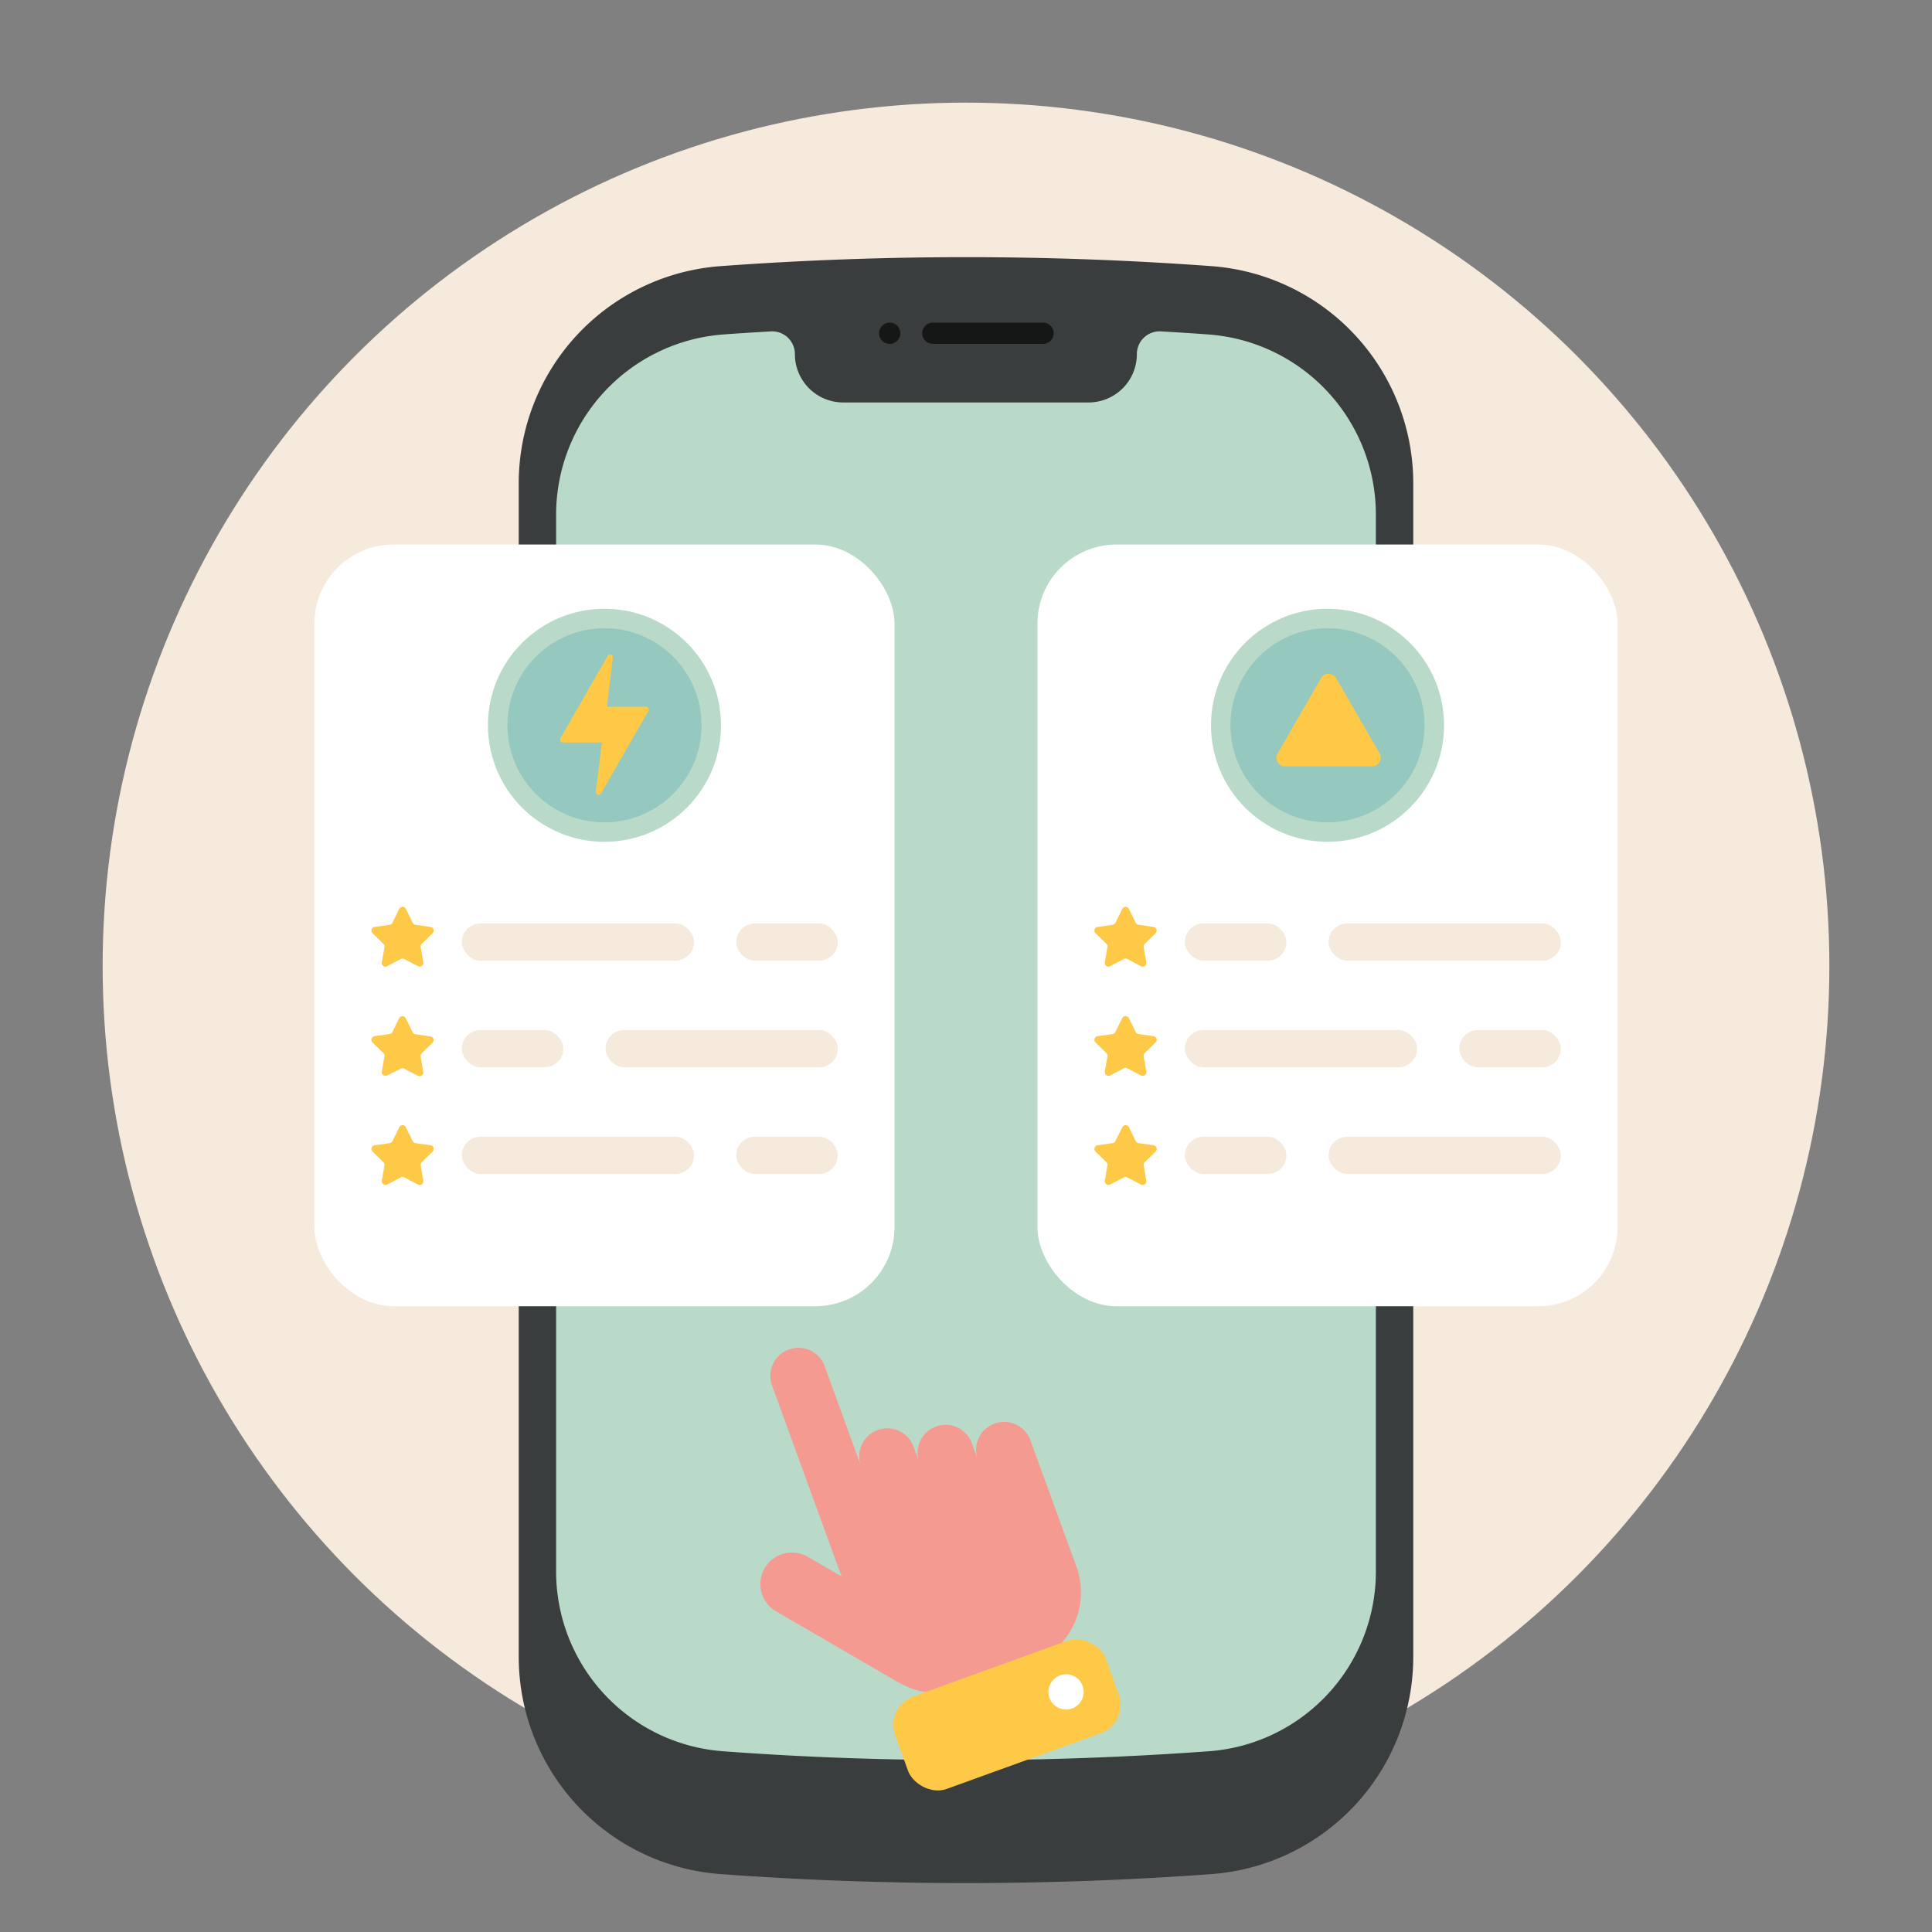 <?xml version="1.0" encoding="UTF-8"?> <svg xmlns="http://www.w3.org/2000/svg" viewBox="0 0 320 320"><rect x="0" y="0" width="320" height="320" fill="#808080" stroke="none"/><defs><style>.cls-1{fill:none;}.cls-2{fill:#f5eadc;}.cls-3{fill:#393d3e;}.cls-4{fill:#badac9;}.cls-5{fill:#151616;}.cls-6{fill:#fff;}.cls-7{fill:#fdc947;}.cls-8{fill:#95c9bf;}.cls-9{fill:#f49a90;}</style></defs><g id="Layer_2" data-name="Layer 2"><g id="Layer_1-2" data-name="Layer 1"><rect class="cls-1" width="320" height="320"></rect><circle class="cls-2" cx="160" cy="160" r="143"></circle><path class="cls-3" d="M200.64,44.08h0a556.84,556.84,0,0,0-81.28,0h0a36.06,36.06,0,0,0-33.44,36V274.41a36.07,36.07,0,0,0,33.44,36h0a556.84,556.84,0,0,0,81.28,0h0a36.07,36.07,0,0,0,33.44-36V80.05A36.06,36.06,0,0,0,200.64,44.08Z"></path><path class="cls-4" d="M200.05,55.39c-2.57-.19-5.16-.35-7.75-.5a3.77,3.77,0,0,0-4,3.77,8,8,0,0,1-8,8H139.66a8,8,0,0,1-8-8h0a3.77,3.77,0,0,0-4-3.77c-2.59.15-5.18.31-7.75.5A29.93,29.93,0,0,0,92.11,85.2V260.26a29.85,29.85,0,0,0,27.62,29.8c13.34,1,26.89,1.47,40.27,1.47s26.93-.5,40.27-1.47a29.85,29.85,0,0,0,27.62-29.8V85.2A29.93,29.93,0,0,0,200.05,55.39Z"></path><path class="cls-5" d="M172.63,53.44H154.38a1.76,1.76,0,0,0,0,3.51h18.25a1.76,1.76,0,1,0,0-3.51Z"></path><path class="cls-5" d="M147.37,53.44a1.76,1.76,0,1,0,1.75,1.75A1.75,1.75,0,0,0,147.37,53.44Z"></path><rect class="cls-6" x="52.07" y="90.19" width="96.09" height="126.16" rx="13.11"></rect><path class="cls-7" d="M66.12,168.63,65,170.93a.59.59,0,0,1-.46.33l-2.54.37a.61.61,0,0,0-.33,1l1.83,1.79a.63.63,0,0,1,.18.54l-.44,2.52a.62.62,0,0,0,.89.65L66.38,177a.58.58,0,0,1,.57,0l2.27,1.19a.61.61,0,0,0,.88-.65L69.67,175a.6.6,0,0,1,.18-.54l1.83-1.79a.61.61,0,0,0-.34-1l-2.53-.37a.59.59,0,0,1-.46-.33l-1.14-2.3A.61.61,0,0,0,66.12,168.63Z"></path><path class="cls-7" d="M66.12,150.54,65,152.84a.61.61,0,0,1-.46.33l-2.54.37a.61.61,0,0,0-.33,1l1.83,1.79a.63.63,0,0,1,.18.54l-.44,2.52a.61.61,0,0,0,.89.64l2.26-1.19a.64.64,0,0,1,.57,0l2.27,1.19a.6.6,0,0,0,.88-.64l-.43-2.52a.6.6,0,0,1,.18-.54l1.83-1.79a.61.61,0,0,0-.34-1l-2.53-.37a.61.61,0,0,1-.46-.33l-1.14-2.3A.61.61,0,0,0,66.12,150.54Z"></path><path class="cls-7" d="M66.12,186.73,65,189a.62.62,0,0,1-.46.34l-2.54.36a.61.61,0,0,0-.33,1l1.83,1.79a.63.63,0,0,1,.18.54l-.44,2.53a.62.62,0,0,0,.89.64l2.26-1.19a.58.58,0,0,1,.57,0l2.27,1.19a.61.61,0,0,0,.88-.64l-.43-2.53a.6.6,0,0,1,.18-.54l1.83-1.79a.61.61,0,0,0-.34-1l-2.53-.36a.62.62,0,0,1-.46-.34l-1.14-2.29A.6.6,0,0,0,66.12,186.73Z"></path><rect class="cls-2" x="100.3" y="170.61" width="38.47" height="6.17" rx="3.09"></rect><rect class="cls-2" x="76.49" y="170.61" width="16.82" height="6.17" rx="3.09"></rect><rect class="cls-2" x="76.49" y="152.95" width="38.47" height="6.17" rx="3.09"></rect><rect class="cls-2" x="121.94" y="152.95" width="16.82" height="6.17" rx="3.09"></rect><rect class="cls-2" x="76.49" y="188.27" width="38.47" height="6.17" rx="3.09"></rect><rect class="cls-2" x="121.94" y="188.27" width="16.82" height="6.17" rx="3.09"></rect><circle class="cls-4" cx="100.12" cy="120.13" r="19.3"></circle><circle class="cls-8" cx="100.12" cy="120.13" r="16.08"></circle><path class="cls-7" d="M107,117.06h-6.48l1-8.18a.46.46,0,0,0-.85-.28l-7.86,13.69a.46.46,0,0,0,.4.69h6.48l-1,8.18a.46.46,0,0,0,.85.28l7.86-13.69A.46.46,0,0,0,107,117.06Z"></path><rect class="cls-6" x="171.83" y="90.19" width="96.09" height="126.16" rx="13.11"></rect><path class="cls-7" d="M185.88,168.63l-1.13,2.3a.59.59,0,0,1-.46.33l-2.53.37a.61.61,0,0,0-.34,1l1.83,1.79a.63.63,0,0,1,.18.54l-.44,2.52a.62.62,0,0,0,.89.65l2.26-1.19a.58.58,0,0,1,.57,0l2.27,1.19a.61.61,0,0,0,.88-.65l-.43-2.52a.6.6,0,0,1,.18-.54l1.83-1.79a.61.61,0,0,0-.34-1l-2.53-.37a.59.59,0,0,1-.46-.33l-1.13-2.3A.62.62,0,0,0,185.88,168.63Z"></path><path class="cls-7" d="M185.88,150.54l-1.13,2.3a.61.61,0,0,1-.46.33l-2.53.37a.61.61,0,0,0-.34,1l1.83,1.79a.63.63,0,0,1,.18.54l-.44,2.52a.61.61,0,0,0,.89.64l2.26-1.19a.64.64,0,0,1,.57,0l2.27,1.19a.6.6,0,0,0,.88-.64l-.43-2.52a.6.6,0,0,1,.18-.54l1.83-1.79a.61.61,0,0,0-.34-1l-2.53-.37a.61.61,0,0,1-.46-.33l-1.13-2.3A.62.62,0,0,0,185.88,150.54Z"></path><path class="cls-7" d="M185.88,186.73,184.75,189a.62.62,0,0,1-.46.34l-2.53.36a.61.61,0,0,0-.34,1l1.83,1.79a.63.63,0,0,1,.18.54l-.44,2.53a.62.62,0,0,0,.89.64l2.26-1.19a.58.58,0,0,1,.57,0l2.27,1.19a.61.61,0,0,0,.88-.64l-.43-2.53a.6.6,0,0,1,.18-.54l1.83-1.79a.61.61,0,0,0-.34-1l-2.53-.36a.62.62,0,0,1-.46-.34L187,186.73A.61.61,0,0,0,185.88,186.73Z"></path><rect class="cls-2" x="196.25" y="170.61" width="38.47" height="6.17" rx="3.09"></rect><rect class="cls-2" x="241.7" y="170.61" width="16.82" height="6.17" rx="3.09"></rect><rect class="cls-2" x="220.06" y="188.27" width="38.47" height="6.17" rx="3.09"></rect><rect class="cls-2" x="196.25" y="188.27" width="16.82" height="6.17" rx="3.09"></rect><rect class="cls-2" x="220.06" y="152.95" width="38.47" height="6.17" rx="3.09"></rect><rect class="cls-2" x="196.25" y="152.95" width="16.82" height="6.17" rx="3.09"></rect><circle class="cls-4" cx="219.88" cy="120.13" r="19.3"></circle><circle class="cls-8" cx="219.88" cy="120.13" r="16.08"></circle><path class="cls-7" d="M228.51,124.79,221.3,112.3a1.44,1.44,0,0,0-2.48,0l-7.21,12.49a1.44,1.44,0,0,0,1.24,2.15h14.41A1.44,1.44,0,0,0,228.51,124.79Z"></path><path class="cls-9" d="M170.7,238.65a4.64,4.64,0,1,0-8.72,3.17l-1-2.76a4.64,4.64,0,0,0-8.78,3h0l-.88-2.43a4.64,4.64,0,1,0-8.72,3.18l-6-16.51a4.64,4.64,0,0,0-8.73,3.17l11.51,31.62-5.6-3.24a5.22,5.22,0,1,0-5.22,9.05l20.27,11.77h0l.05,0h0a12.51,12.51,0,0,0,10.61,1l11.27-4.1a12.57,12.57,0,0,0,7.52-16.11Z"></path><rect class="cls-7" x="148.74" y="275.46" width="37.13" height="16.29" rx="5" transform="matrix(0.94, -0.34, 0.34, 0.94, -86.91, 74.33)"></rect><path class="cls-6" d="M177.8,277.58a2.92,2.92,0,1,0,1.42,3.88A2.92,2.92,0,0,0,177.8,277.58Z"></path></g></g></svg> 